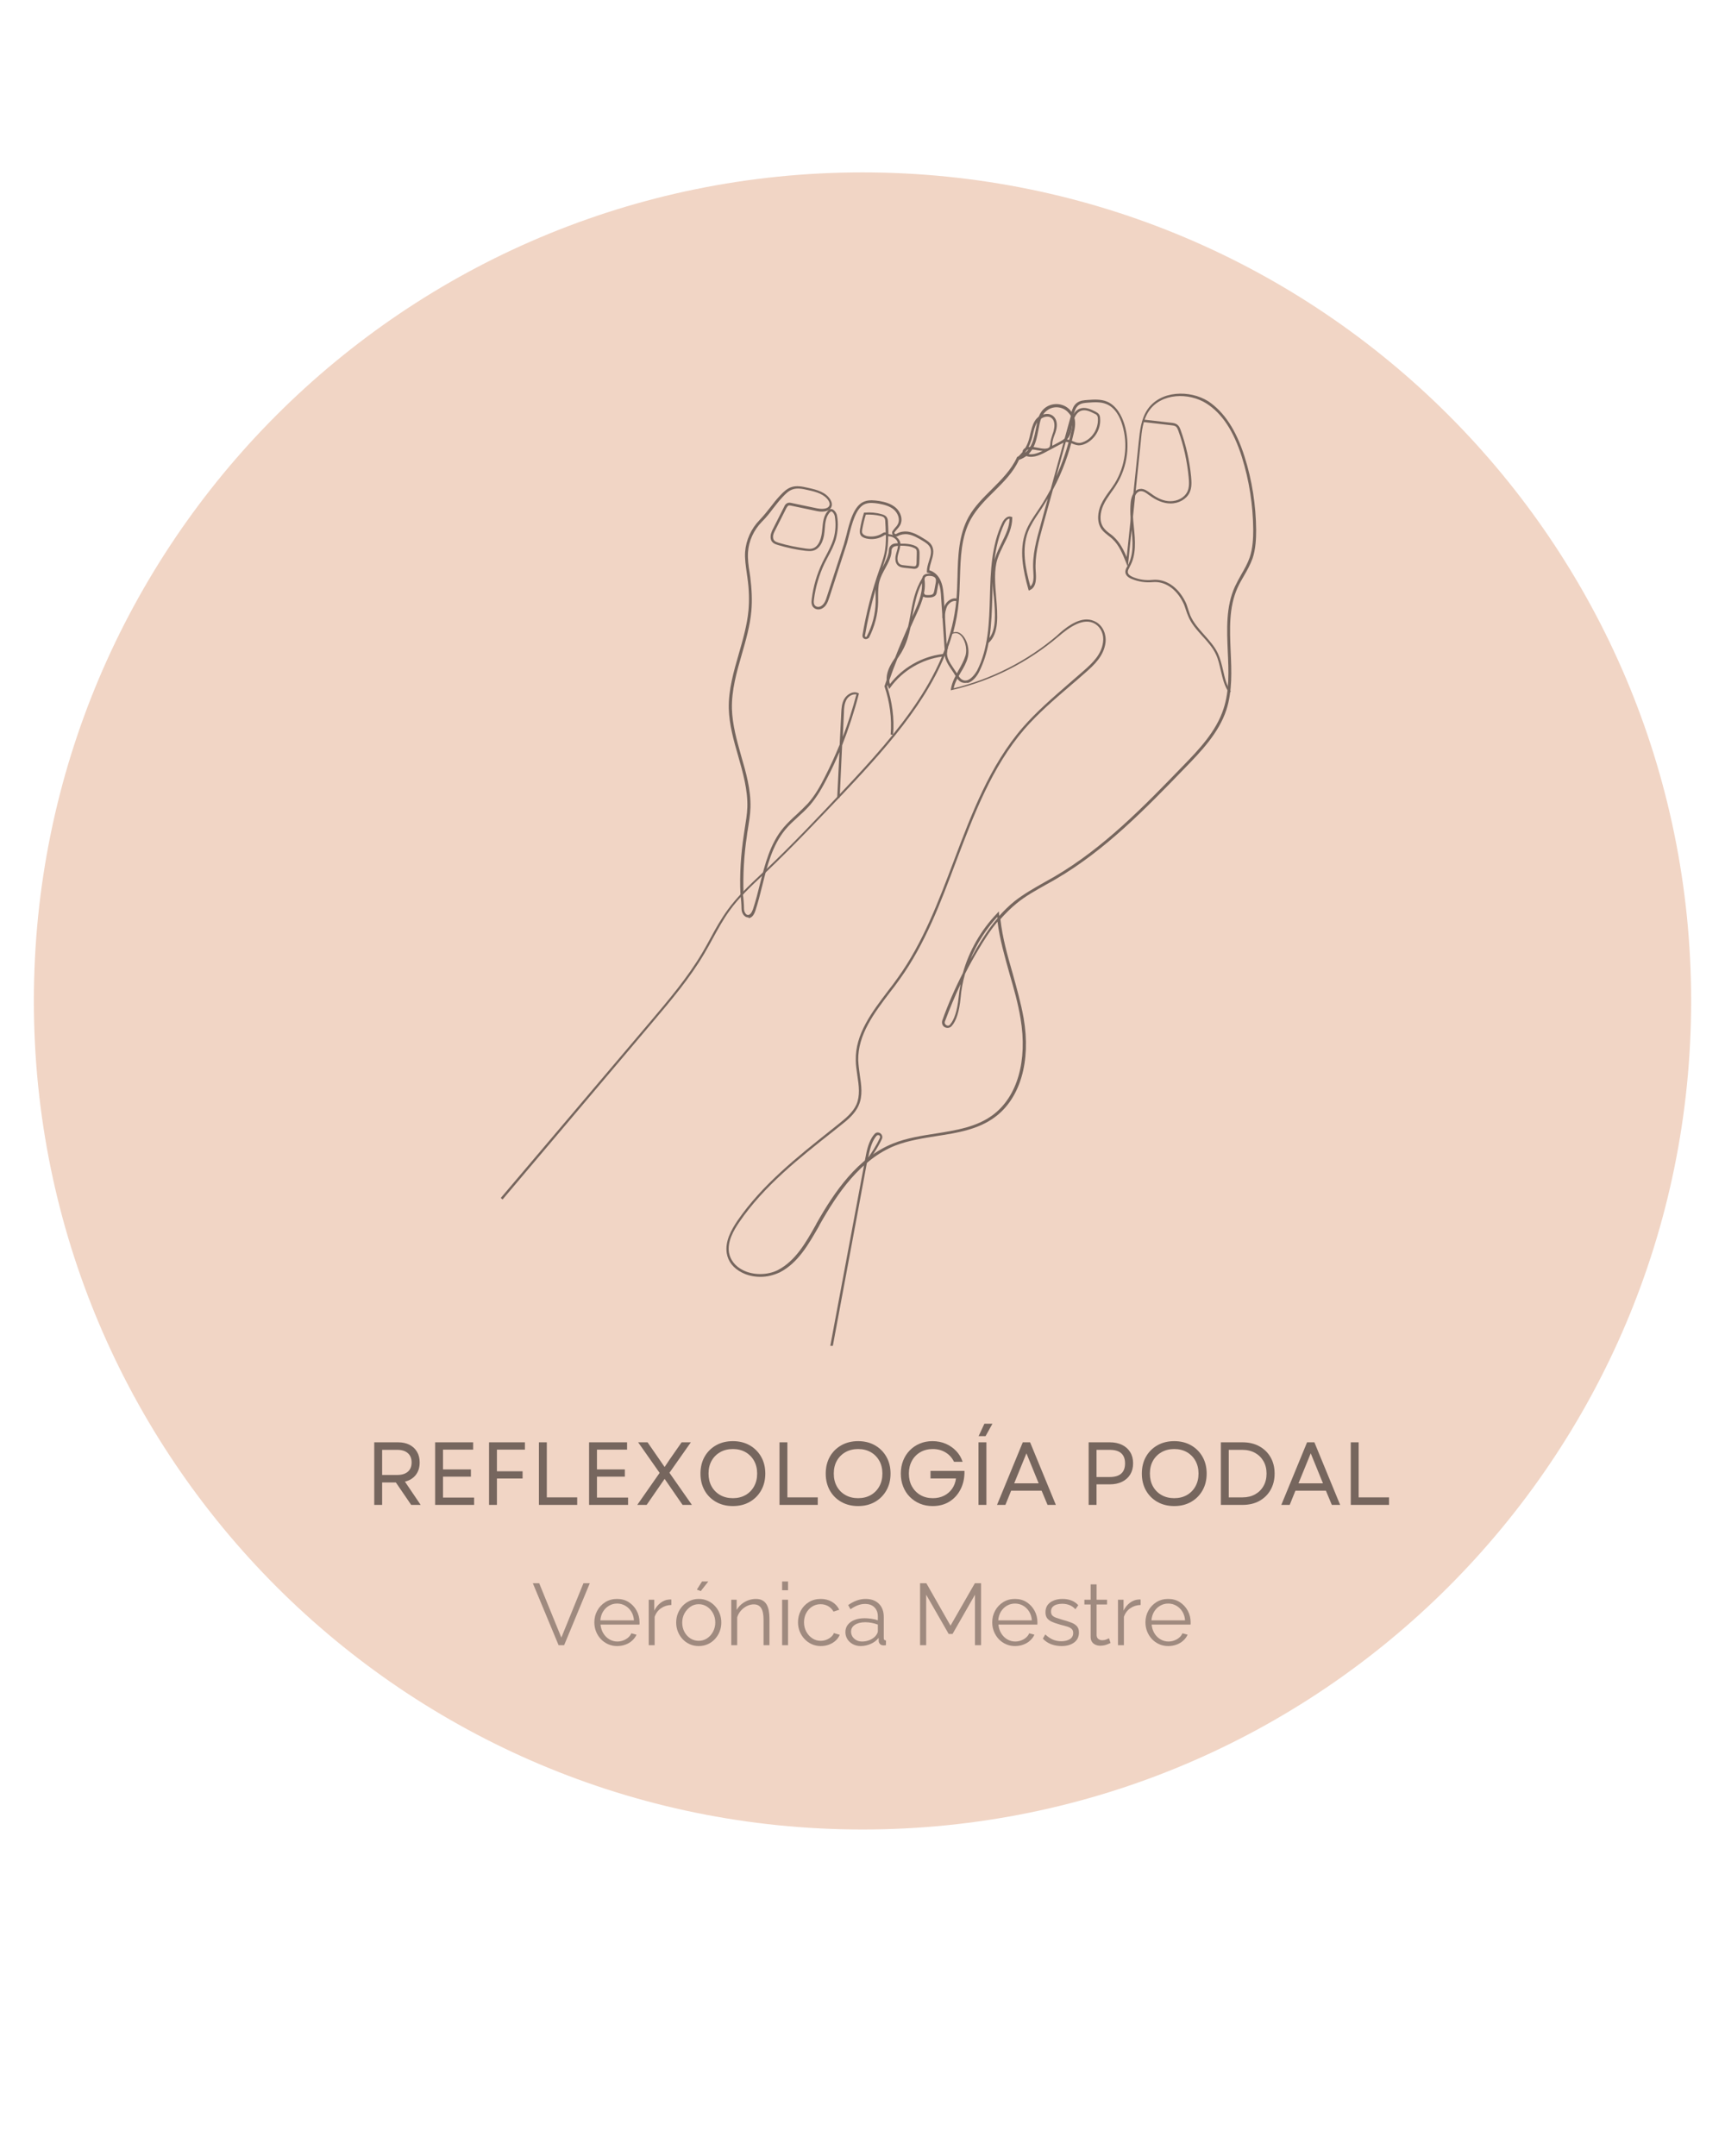 <svg xmlns="http://www.w3.org/2000/svg" xmlns:xlink="http://www.w3.org/1999/xlink" width="1080" viewBox="0 0 810 1012.5" height="1350" preserveAspectRatio="xMidYMid meet"><defs><g></g><clipPath id="e9972d19b2"><path d="M 15.898 80.961 L 794.102 80.961 L 794.102 859.164 L 15.898 859.164 Z M 15.898 80.961 " clip-rule="nonzero"></path></clipPath><clipPath id="386e809c67"><path d="M 405 80.961 C 190.105 80.961 15.898 255.168 15.898 470.062 C 15.898 684.957 190.105 859.164 405 859.164 C 619.895 859.164 794.102 684.957 794.102 470.062 C 794.102 255.168 619.895 80.961 405 80.961 Z M 405 80.961 " clip-rule="nonzero"></path></clipPath><clipPath id="22579bb98d"><path d="M 389 531 L 415 531 L 415 632.027 L 389 632.027 Z M 389 531 " clip-rule="nonzero"></path></clipPath></defs><g clip-path="url(#e9972d19b2)"><g clip-path="url(#386e809c67)"><path fill="#f1d5c5" d="M 15.898 80.961 L 794.102 80.961 L 794.102 859.164 L 15.898 859.164 Z M 15.898 80.961 " fill-opacity="1" fill-rule="nonzero"></path></g></g><path fill="#76665e" d="M 357.121 599.625 C 354.078 599.625 351.035 598.996 348.41 597.633 C 344.422 595.637 341.902 592.488 341.27 588.605 C 340.328 582.938 343.477 577.477 346.203 573.383 C 357.855 556.379 374.441 543.258 390.398 530.555 L 394.07 527.617 C 396.906 525.309 400.477 522.473 402.152 518.695 C 403.938 514.496 403.309 509.879 402.574 505.047 C 402.258 502.738 401.84 500.324 401.84 498.016 C 401.523 485.629 409.398 475.34 416.957 465.371 C 418.531 463.375 420.105 461.277 421.574 459.176 C 433.434 442.695 440.785 423.066 447.922 404.172 C 456.215 382.234 464.715 359.559 480.254 341.609 C 486.762 334.156 494.32 327.648 501.668 321.246 C 503.977 319.25 506.391 317.152 508.805 315.051 C 513.215 311.168 517.203 307.285 517.938 301.617 C 518.461 298.047 516.992 294.688 514.262 293.008 C 508.91 289.754 502.191 294.477 496.941 298.992 C 482.668 311.062 465.555 319.773 447.293 323.973 L 446.453 324.184 L 446.559 323.344 C 447.082 320.195 448.656 317.465 450.125 314.738 C 451.387 312.531 452.645 310.223 453.379 307.809 C 454.324 304.344 452.961 299.727 450.547 297.941 C 449.496 297.207 448.34 297.102 447.188 297.73 C 439.312 324.918 418.949 348.328 396.801 371.734 C 384.836 384.332 372.449 397.453 359.641 409.629 L 357.75 411.414 C 352.398 416.453 346.941 421.598 342.637 427.578 C 339.59 431.777 337.074 436.398 334.656 440.805 C 333.398 443.117 332.141 445.426 330.773 447.734 C 323.848 459.492 314.922 469.988 306.316 480.172 L 235.984 563.309 L 235.145 562.574 L 305.371 479.75 C 313.98 469.566 322.797 459.176 329.723 447.523 C 331.09 445.215 332.348 442.906 333.609 440.598 C 336.023 436.082 338.648 431.465 341.691 427.266 C 346.102 421.176 351.664 415.93 357.016 410.891 L 358.906 409.105 C 371.711 396.93 384.098 383.914 395.961 371.211 C 422.203 343.395 446.031 315.68 449.074 281.777 C 449.391 278.207 449.496 274.531 449.602 270.965 C 449.812 261.309 450.125 251.23 454.848 242.727 C 457.578 237.793 461.777 233.699 465.766 229.711 C 470.281 225.195 474.898 220.578 477.523 214.805 L 477.629 214.594 L 477.84 214.488 C 483.297 212.707 485.082 208.508 486.34 201.789 L 486.551 200.738 C 487.18 197.168 487.809 193.602 491.062 191.293 C 494.738 188.773 499.883 189.402 502.715 192.867 C 502.926 193.074 503.031 193.285 503.137 193.496 C 503.555 192.027 504.188 190.348 505.551 189.297 C 507.125 188.039 509.121 187.934 510.797 187.828 C 513.633 187.617 516.887 187.406 519.723 188.562 C 524.34 190.453 526.754 195.387 527.91 199.059 C 530.848 208.508 529.484 219.215 524.234 227.609 C 523.5 228.871 522.66 230.027 521.82 231.18 C 520.457 233.176 518.988 235.168 518.043 237.375 C 516.676 240.418 515.941 244.828 518.25 247.871 C 519.09 249.023 520.141 249.863 521.297 250.703 C 521.926 251.125 522.555 251.648 523.082 252.176 C 525.914 254.797 527.594 258.262 529.062 261.621 C 530.008 252.805 530.848 244.195 531.793 235.59 C 532.738 226.141 533.789 216.801 534.73 207.246 C 535.258 202.418 535.781 196.855 538.723 192.445 C 544.809 183.312 558.664 183 567.379 188.457 C 574.727 193.391 580.395 201.789 584.383 214.387 C 587.953 225.617 589.738 237.27 589.84 248.922 C 589.84 253.016 589.633 257.844 588.164 262.25 C 587.113 265.086 585.645 267.816 584.172 270.336 C 583.125 272.117 581.969 274.113 581.129 276.004 C 576.93 285.238 577.457 295.738 577.875 305.918 C 578.297 315.051 578.715 324.5 575.879 333.316 C 572.312 344.234 563.914 352.945 556.461 360.609 C 538.09 379.609 519.195 399.133 495.895 412.777 C 494.32 413.723 492.742 414.562 491.062 415.508 C 486.445 418.133 481.617 420.758 477.523 424.117 C 474.688 426.426 472.066 429.051 469.754 431.676 C 470.699 440.281 473.113 448.891 475.527 457.184 C 477.418 464.004 479.414 471.145 480.672 478.176 C 484.137 498.434 479.098 515.754 467.234 524.574 C 459.363 530.453 449.496 532.027 439.945 533.496 C 433.332 534.547 426.508 535.594 420.312 538.008 C 404.043 544.516 393.23 560.367 384.938 575.062 L 384.52 575.902 C 379.691 584.301 374.758 593.117 366.148 597.527 C 363.211 598.891 360.164 599.625 357.121 599.625 Z M 510.273 290.91 C 511.848 290.91 513.316 291.328 514.789 292.168 C 517.938 294.059 519.617 297.941 519.09 301.93 C 518.25 307.914 514.156 312.008 509.539 315.996 C 507.23 318.098 504.711 320.195 502.402 322.191 C 495.055 328.488 487.496 334.996 481.094 342.344 C 465.766 360.082 457.266 382.652 448.973 404.488 C 441.832 423.484 434.484 443.219 422.52 459.805 C 421.051 461.906 419.473 464.004 417.898 466 C 410.445 475.762 402.785 485.945 402.992 497.91 C 403.098 500.219 403.414 502.527 403.73 504.84 C 404.465 509.668 405.199 514.602 403.203 519.113 C 401.418 523.207 397.746 526.148 394.805 528.457 L 391.133 531.395 C 375.176 543.992 358.695 557.008 347.148 573.91 C 344.422 577.898 341.48 583.043 342.32 588.289 C 342.949 591.754 345.262 594.691 348.828 596.477 C 353.762 598.996 360.375 598.891 365.203 596.477 C 373.496 592.176 378.324 583.672 383.051 575.273 L 383.469 574.434 C 391.867 559.633 402.785 543.574 419.473 536.961 C 425.773 534.441 432.598 533.391 439.312 532.34 C 449.18 530.766 458.523 529.297 466.188 523.629 C 477.734 515.02 482.562 498.121 479.203 478.281 C 478.047 471.246 476.055 464.215 474.059 457.391 C 471.855 449.414 469.441 441.227 468.391 432.828 C 464.715 437.238 461.777 441.961 459.363 446.055 C 457.16 449.73 455.059 453.508 453.172 457.285 C 452.121 460.961 451.387 464.738 451.07 468.625 C 450.441 474.922 449.074 479.434 446.871 481.852 C 445.926 482.898 444.562 482.898 443.617 482.375 C 442.672 481.852 442.043 480.695 442.465 479.227 C 445.191 471.562 448.445 464.109 452.121 456.973 C 455.059 446.477 460.621 436.816 468.18 428.945 L 469.02 428 L 469.125 429.258 C 469.125 429.574 469.125 429.891 469.23 430.098 C 471.434 427.684 473.848 425.27 476.473 423.172 C 480.777 419.812 485.605 417.082 490.223 414.457 C 491.801 413.516 493.48 412.676 495.055 411.73 C 518.25 398.188 537.145 378.664 555.41 359.77 C 562.758 352.211 571.051 343.605 574.516 332.898 C 577.352 324.395 576.93 314.945 576.512 305.918 C 576.09 295.633 575.566 284.926 579.871 275.477 C 580.812 273.484 581.863 271.594 582.914 269.703 C 584.383 267.184 585.852 264.562 586.797 261.832 C 588.266 257.527 588.477 252.805 588.477 248.816 C 588.371 237.164 586.586 225.617 583.125 214.594 C 579.238 202.312 573.781 194.125 566.539 189.508 C 558.352 184.258 545.23 184.469 539.457 193.074 C 536.621 197.273 536.098 202.629 535.676 207.352 C 534.73 216.902 533.684 226.352 532.738 235.695 C 531.793 245.141 530.742 254.484 529.797 264.035 L 529.59 266.344 L 528.75 264.141 C 527.176 260.258 525.496 255.953 522.242 253.016 C 521.715 252.488 521.086 252.07 520.562 251.648 C 519.406 250.703 518.25 249.863 517.309 248.605 C 514.789 245.141 515.523 240.207 516.992 236.953 C 518.043 234.645 519.512 232.543 520.98 230.551 C 521.82 229.395 522.66 228.242 523.395 227.086 C 528.434 218.898 529.797 208.613 526.965 199.48 C 525.914 195.91 523.711 191.395 519.406 189.715 C 516.781 188.668 513.738 188.875 511.008 189.086 C 509.539 189.191 507.648 189.297 506.391 190.348 C 505.129 191.395 504.605 192.973 504.082 194.965 L 504.082 195.07 C 505.34 197.906 504.816 200.949 504.082 203.887 C 501.98 213.02 498.832 221.734 494.422 229.922 L 489.594 247.344 C 487.707 254.062 485.816 261.098 486.34 268.234 C 486.551 271.176 486.867 275.582 483.715 277.051 L 483.086 277.367 L 482.875 276.738 C 480.355 267.711 478.469 258.156 481.617 249.762 C 482.875 246.297 484.977 243.25 486.969 240.312 C 487.391 239.684 487.809 239.055 488.23 238.422 C 490.121 235.59 491.801 232.648 493.375 229.711 L 502.82 195.387 C 502.609 194.859 502.297 194.441 501.875 194.02 C 499.461 190.977 494.844 190.348 491.801 192.656 C 488.859 194.648 488.336 198.113 487.707 201.367 L 487.496 202.418 C 486.445 208.086 484.977 213.754 478.469 215.961 C 475.844 221.836 471.121 226.457 466.605 230.969 C 462.617 234.855 458.629 238.949 455.898 243.777 C 451.281 252.07 451.07 261.938 450.754 271.488 C 450.652 275.059 450.547 278.73 450.23 282.301 C 449.812 287.34 448.867 292.273 447.605 296.996 C 448.867 296.578 450.125 296.785 451.176 297.625 C 453.906 299.621 455.48 304.766 454.43 308.754 C 453.801 311.273 452.434 313.688 451.07 315.891 C 449.707 318.305 448.34 320.613 447.816 323.238 C 465.555 318.934 482.246 310.434 496.102 298.676 C 500.301 294.688 505.445 290.91 510.273 290.91 Z M 451.07 462.117 C 448.34 467.891 445.926 473.766 443.723 479.645 C 443.406 480.484 443.828 481.113 444.352 481.43 C 444.773 481.746 445.613 481.852 446.137 481.113 C 448.133 478.805 449.496 474.605 450.125 468.52 C 450.336 466.418 450.652 464.215 451.07 462.117 Z M 468.285 430.625 C 462.934 436.398 458.629 443.219 455.688 450.465 C 456.633 448.785 457.578 447.105 458.523 445.426 C 461.148 441.121 464.297 435.977 468.391 431.254 C 468.391 431.148 468.285 430.938 468.285 430.625 Z M 492.008 234.121 C 491.062 235.695 490.121 237.27 489.176 238.738 C 488.754 239.367 488.336 239.996 487.914 240.629 C 485.922 243.566 483.926 246.609 482.668 249.863 C 479.727 257.844 481.406 266.766 483.82 275.371 C 485.5 274.008 485.395 271.176 485.188 268.023 C 484.66 260.781 486.656 253.645 488.547 246.82 Z M 503.348 196.961 L 495.996 223.727 C 498.938 217.219 501.246 210.395 502.82 203.469 C 503.348 201.262 503.766 199.059 503.348 196.961 Z M 503.348 196.961 " fill-opacity="1" fill-rule="nonzero"></path><path fill="#76665e" d="M 453.172 320.719 C 452.539 320.719 451.91 320.613 451.281 320.301 C 450.02 319.672 449.285 318.41 448.656 317.359 C 448.133 316.418 447.5 315.578 446.977 314.738 C 444.668 311.379 442.465 308.125 444.141 303.715 L 445.191 304.133 C 443.723 308.02 445.613 310.645 447.922 314.105 C 448.445 314.945 449.074 315.785 449.707 316.73 C 450.23 317.676 450.859 318.727 451.91 319.25 C 452.645 319.672 453.379 319.672 454.219 319.461 C 456.109 318.832 457.789 316.625 458.734 315.051 C 464.191 304.449 464.508 292.062 464.82 280.098 C 465.137 268.34 465.555 256.164 470.594 245.562 C 471.434 243.777 473.113 241.992 474.898 242.727 L 475.32 242.832 L 475.32 243.25 C 475.32 247.766 473.324 251.859 471.328 255.742 C 470.281 257.949 469.125 260.152 468.391 262.461 C 466.711 267.605 467.234 274.113 467.762 280.516 C 468.496 289.23 469.125 297.523 464.191 301.93 C 463.352 306.652 461.883 311.273 459.68 315.68 C 458.629 317.676 456.844 319.984 454.535 320.719 C 454.008 320.613 453.59 320.719 453.172 320.719 Z M 466.188 273.273 C 466.082 275.477 465.977 277.785 465.977 279.992 C 465.766 286.5 465.555 293.219 464.613 299.621 C 467.867 295.316 467.34 288.074 466.711 280.41 C 466.395 278.102 466.188 275.688 466.188 273.273 Z M 474.059 243.566 C 473.008 243.566 472.066 244.93 471.645 245.875 C 469.02 251.336 467.656 257.316 466.922 263.301 C 467.027 262.777 467.133 262.355 467.34 261.832 C 468.074 259.523 469.23 257.211 470.281 255.008 C 472.168 251.23 473.953 247.66 474.059 243.566 Z M 474.059 243.566 " fill-opacity="1" fill-rule="nonzero"></path><path fill="#76665e" d="M 577.141 325.34 C 574.938 322.293 574.098 318.516 573.258 314.945 C 572.625 312.324 572.102 309.699 570.945 307.285 C 569.477 304.133 567.062 301.406 564.648 298.781 C 562.129 295.945 559.398 293.008 557.93 289.332 C 557.512 288.391 557.195 287.445 556.883 286.5 C 556.461 285.344 556.145 284.086 555.516 282.93 C 552.262 276.422 546.91 272.852 541.242 273.379 C 537.883 273.691 534.523 273.168 531.477 271.91 C 529.59 271.176 528.645 270.125 528.434 268.863 C 528.328 267.711 528.855 266.766 529.379 265.926 L 529.484 265.715 C 532.527 260.363 531.898 254.168 531.27 247.66 C 530.848 243.672 530.535 239.684 530.953 235.695 C 531.27 232.859 532.633 229.816 535.469 229.605 C 537.25 229.395 538.824 230.656 540.191 231.602 L 540.504 231.809 C 543.551 234.121 546.594 235.379 549.531 235.379 C 552.996 235.379 556.145 233.699 557.512 230.969 C 558.559 228.871 558.352 226.246 558.141 223.938 C 557.406 216.59 555.832 209.242 553.312 202.312 C 552.996 201.578 552.785 200.844 552.262 200.422 C 551.738 199.898 550.793 199.793 549.848 199.688 L 537.043 198.219 L 537.145 197.066 L 549.953 198.535 C 550.898 198.641 552.051 198.746 552.996 199.582 C 553.73 200.215 554.047 201.055 554.363 201.895 C 556.883 208.926 558.559 216.273 559.297 223.832 C 559.504 226.246 559.715 228.977 558.559 231.391 C 557.09 234.434 553.418 236.535 549.531 236.43 C 546.383 236.43 543.023 235.062 539.77 232.648 L 539.457 232.441 C 538.195 231.496 536.938 230.551 535.57 230.656 C 533.473 230.863 532.422 233.488 532.109 235.797 C 531.688 239.578 532.004 243.566 532.422 247.449 C 533.051 253.855 533.684 260.57 530.43 266.242 L 530.324 266.555 C 529.902 267.289 529.484 268.023 529.59 268.758 C 529.695 269.598 530.43 270.336 531.898 270.965 C 534.836 272.223 537.984 272.645 541.137 272.328 C 547.328 271.699 553.102 275.582 556.566 282.512 C 557.195 283.664 557.512 284.926 557.93 286.184 C 558.246 287.129 558.559 288.074 558.875 288.914 C 560.344 292.379 562.863 295.211 565.383 298.047 C 567.797 300.777 570.316 303.504 571.891 306.863 C 573.047 309.383 573.676 312.113 574.305 314.738 C 575.145 318.41 575.879 321.875 577.98 324.707 Z M 577.141 325.34 " fill-opacity="1" fill-rule="nonzero"></path><path fill="#76665e" d="M 478.258 215.855 L 477.523 215.016 C 478.469 214.176 479.309 213.23 480.148 212.285 C 480.148 212.074 480.148 211.867 480.254 211.656 C 480.461 211.129 480.883 210.711 481.406 210.395 C 482.141 209.242 482.668 207.98 483.086 206.617 C 483.402 205.672 483.613 204.621 483.82 203.68 C 484.348 201.684 484.766 199.582 485.922 197.695 C 486.969 195.91 488.965 194.648 490.961 194.441 C 492.43 194.23 493.688 194.648 494.633 195.488 C 496.207 196.855 496.629 199.375 495.895 202.102 C 495.684 202.84 495.473 203.574 495.16 204.309 C 494.633 205.672 494.215 206.934 494.109 208.297 L 494.109 208.613 C 494.109 208.82 494.109 209.137 494.109 209.348 L 497.258 207.668 C 498.203 207.141 499.254 206.617 500.094 205.777 C 501.562 204.203 501.98 201.895 502.402 199.688 L 502.609 198.746 C 503.348 195.07 504.816 192.762 507.02 191.922 C 509.539 190.977 512.059 192.133 514.367 193.285 C 514.895 193.602 515.523 193.914 515.941 194.441 C 516.469 195.07 516.57 195.91 516.57 196.539 C 516.992 201.367 514.156 206.195 509.855 208.297 C 508.594 208.926 507.441 209.137 506.391 209.137 C 505.34 209.031 504.395 208.715 503.449 208.297 C 503.137 208.191 502.715 207.98 502.402 207.875 C 501.562 207.562 500.094 207.246 499.043 208.086 C 498.621 208.297 498.203 208.508 497.781 208.715 L 491.062 212.285 C 487.914 213.965 484.137 215.539 481.094 213.754 C 480.988 213.648 480.777 213.547 480.672 213.441 C 479.938 214.281 479.203 215.121 478.258 215.855 Z M 481.406 212.496 C 481.512 212.602 481.617 212.707 481.723 212.707 C 484.031 214.07 486.867 213.02 489.594 211.762 C 488.754 211.656 488.02 211.551 487.18 211.445 C 485.711 211.129 484.242 210.922 482.773 211.129 C 482.562 211.129 482.352 211.234 482.246 211.34 C 481.934 211.656 481.723 212.074 481.406 212.496 Z M 483.926 209.871 C 485.082 209.871 486.234 210.082 487.391 210.289 C 488.441 210.5 489.387 210.711 490.434 210.711 C 490.961 210.711 492.535 210.711 492.953 209.66 C 493.059 209.348 493.059 209.031 493.164 208.613 L 493.164 208.297 C 493.27 206.828 493.793 205.355 494.215 203.992 C 494.422 203.363 494.738 202.629 494.844 201.895 C 495.055 201.055 495.684 198.008 493.898 196.434 C 492.953 195.594 491.902 195.594 491.168 195.699 C 489.594 195.91 487.914 197.066 486.969 198.43 C 485.922 200.109 485.5 202 484.977 204.098 C 484.766 205.043 484.555 206.094 484.137 207.141 C 483.82 208.086 483.402 209.137 482.98 209.977 C 483.297 209.871 483.613 209.871 483.926 209.871 Z M 501.035 206.406 C 501.668 206.512 502.297 206.617 502.715 206.828 C 503.137 206.934 503.449 207.141 503.871 207.246 C 504.711 207.562 505.551 207.98 506.496 207.98 C 507.336 208.086 508.281 207.773 509.434 207.246 C 513.316 205.355 515.836 200.844 515.523 196.539 C 515.523 196.016 515.418 195.488 515.102 195.07 C 514.789 194.648 514.367 194.441 513.844 194.23 C 511.848 193.18 509.539 192.133 507.441 192.973 C 505.656 193.707 504.395 195.699 503.66 198.953 L 503.449 199.898 C 503.137 202.207 502.609 204.621 501.035 206.406 Z M 501.035 206.406 " fill-opacity="1" fill-rule="nonzero"></path><path fill="#76665e" d="M 347.676 419.812 C 347.254 410.574 347.883 401.336 349.25 392.203 C 349.355 391.262 349.562 390.316 349.668 389.371 C 350.195 386.012 350.824 382.441 350.93 378.98 C 351.137 370.895 348.828 362.812 346.625 355.047 C 344.523 347.801 342.426 340.348 342.215 332.793 C 342.008 323.973 344.523 315.367 346.941 306.969 C 348.828 300.355 350.824 293.531 351.453 286.711 C 351.875 281.984 351.77 276.844 350.93 271.07 C 350.824 270.336 350.719 269.598 350.613 268.863 C 350.195 265.715 349.668 262.461 349.879 259.207 C 350.297 253.645 352.715 248.289 356.598 244.301 C 358.695 242.098 360.164 240.207 361.742 238.215 C 363.105 236.43 364.469 234.645 366.359 232.648 C 367.934 230.969 369.402 229.605 371.293 228.871 C 374.023 227.82 376.961 228.555 379.375 229.082 C 383.785 230.027 387.879 231.18 389.977 234.75 C 390.293 235.379 390.711 236.219 390.609 237.27 C 390.504 238.109 390.082 238.844 389.348 239.367 C 387.457 240.73 384.309 240.207 383.469 239.996 L 371.504 237.477 C 370.977 237.375 370.453 237.27 370.137 237.477 C 369.824 237.688 369.613 238.109 369.297 238.527 L 363.629 249.762 C 363.211 250.602 363 251.336 363 252.07 C 363 253.957 364.051 254.379 365.625 254.902 C 369.824 256.164 374.129 257.004 378.535 257.633 C 379.48 257.738 380.426 257.844 381.266 257.633 C 385.043 256.793 385.777 251.438 385.988 249.762 L 386.094 248.711 C 386.41 245.457 386.617 241.781 389.242 239.473 C 389.664 239.055 390.293 238.949 390.816 239.156 C 391.867 239.578 392.812 240.941 393.023 242.098 C 393.758 245.875 393.441 249.863 392.391 253.539 C 391.551 256.27 390.188 258.891 388.824 261.41 C 388.297 262.461 387.668 263.617 387.145 264.664 C 384.625 270.02 382.945 275.688 382.211 281.461 C 382 282.93 382.105 283.98 382.945 284.609 C 383.68 285.137 384.73 285.137 385.57 284.609 C 387.145 283.664 387.773 281.777 388.297 280.098 L 396.277 255.535 C 396.59 254.379 397.012 252.91 397.43 251.336 C 398.898 245.352 400.895 237.27 405.934 235.484 C 408.242 234.645 410.656 234.961 412.859 235.273 C 415.277 235.695 418.426 236.43 420.734 238.527 C 422.832 240.418 424.199 243.883 422.625 246.715 C 422.203 247.449 421.68 248.082 421.152 248.605 C 420.84 249.023 420.418 249.445 420.105 249.863 C 419.789 250.285 420 250.496 420.105 250.602 C 420.312 250.809 420.629 250.914 420.945 250.703 C 422.414 249.762 424.406 249.445 426.297 249.656 C 429.133 250.074 431.547 251.543 433.75 252.91 C 435.113 253.75 436.793 254.695 437.633 256.371 C 438.789 258.684 438.055 261.203 437.32 263.617 C 436.898 264.98 436.48 266.449 436.375 267.816 C 438.684 268.445 440.785 270.336 441.832 273.062 C 442.883 275.582 442.988 278.418 443.199 280.832 L 444.668 305.711 C 444.773 307.074 443.828 308.23 442.465 308.332 C 432.91 309.594 423.777 314.945 418.109 322.82 L 417.586 323.555 L 417.164 322.715 C 416.957 322.398 416.852 321.98 416.746 321.664 C 416.641 321.875 416.641 322.086 416.535 322.293 C 418.949 329.539 420 337.41 419.371 345.074 L 418.215 344.969 C 418.844 337.41 417.797 329.641 415.379 322.504 L 415.277 322.293 L 415.379 322.086 C 415.695 321.141 416.012 320.301 416.324 319.355 C 416.219 316.836 417.059 314.527 417.797 313.059 C 418.531 311.586 419.371 310.223 420.312 308.859 C 422.203 303.926 424.305 299.098 426.402 294.266 C 426.824 292.484 427.137 290.805 427.453 289.02 C 428.5 283.035 429.656 276.844 433.016 271.594 L 433.855 270.336 L 434.066 271.805 C 435.113 278.207 432.281 284.297 429.551 290.172 L 429.445 290.383 C 428.816 291.75 428.188 293.219 427.559 294.582 C 426.719 298.359 425.668 302.141 423.777 305.5 C 423.148 306.758 422.309 307.914 421.574 309.066 C 421.469 309.172 421.469 309.277 421.363 309.383 C 420 312.742 418.738 316.102 417.586 319.461 C 417.586 320.09 417.691 320.719 417.898 321.246 C 423.777 313.582 432.91 308.332 442.465 307.18 C 443.199 307.074 443.723 306.445 443.617 305.711 L 441.938 280.938 C 441.832 278.418 441.625 275.898 440.68 273.59 C 439.84 271.699 438.16 269.391 435.641 268.969 L 435.219 268.863 L 435.219 268.34 C 435.219 266.66 435.746 264.98 436.27 263.301 C 437.004 260.992 437.633 258.891 436.691 257.004 C 435.953 255.637 434.484 254.695 433.227 253.957 C 431.125 252.699 428.711 251.23 426.191 250.914 C 424.617 250.703 422.832 251.02 421.574 251.754 C 420.84 252.176 419.895 252.07 419.371 251.438 C 418.844 250.809 418.738 249.969 419.16 249.34 L 419.266 249.234 C 419.578 248.711 420 248.289 420.312 247.871 C 420.84 247.344 421.258 246.82 421.574 246.191 C 422.832 243.883 421.574 241.047 419.895 239.473 C 417.793 237.582 414.961 236.953 412.652 236.535 C 410.656 236.219 408.348 235.902 406.352 236.637 C 401.945 238.215 400.055 245.98 398.586 251.648 C 398.164 253.223 397.852 254.797 397.43 255.953 L 389.453 280.516 C 388.824 282.301 388.191 284.504 386.199 285.66 C 384.938 286.395 383.363 286.395 382.316 285.555 C 380.742 284.398 381.055 282.406 381.16 281.355 C 381.895 275.371 383.574 269.598 386.199 264.141 C 386.723 262.984 387.352 261.938 387.879 260.887 C 389.137 258.473 390.504 255.848 391.344 253.223 C 392.391 249.762 392.602 245.98 391.973 242.309 C 391.762 241.469 391.133 240.418 390.504 240.207 C 390.293 240.102 390.188 240.207 389.977 240.312 C 387.773 242.309 387.457 245.562 387.25 248.711 L 387.145 249.762 C 386.723 254.695 384.625 258.051 381.477 258.684 C 380.426 258.891 379.375 258.789 378.324 258.684 C 373.918 258.156 369.508 257.211 365.309 255.953 C 363.945 255.535 361.742 254.902 361.844 251.965 C 361.844 251.02 362.16 250.18 362.582 249.129 L 368.25 237.898 C 368.457 237.375 368.879 236.637 369.613 236.324 C 370.348 235.902 371.188 236.113 371.711 236.219 L 383.68 238.738 C 385.254 239.055 387.457 239.156 388.719 238.316 C 389.137 238.004 389.453 237.582 389.559 237.059 C 389.664 236.535 389.453 235.902 389.137 235.273 C 387.25 232.125 383.363 230.969 379.27 230.129 C 377.066 229.605 374.23 228.977 371.922 229.922 C 370.242 230.551 368.879 231.914 367.41 233.488 C 365.52 235.484 364.262 237.27 362.895 238.949 C 361.426 240.941 359.852 242.938 357.648 245.141 C 353.973 248.922 351.559 254.062 351.242 259.312 C 351.035 262.461 351.453 265.715 351.977 268.758 C 352.082 269.496 352.188 270.23 352.293 270.965 C 353.027 276.844 353.238 281.984 352.816 286.918 C 352.188 293.953 350.195 300.777 348.305 307.391 C 345.891 315.68 343.477 324.184 343.688 332.898 C 343.895 340.348 345.996 347.699 347.988 354.836 C 350.297 362.707 352.609 370.895 352.398 379.188 C 352.293 382.758 351.664 386.328 351.137 389.688 C 350.93 390.629 350.824 391.574 350.719 392.52 C 349.355 401.547 348.828 410.785 349.145 419.918 Z M 432.91 273.797 C 430.391 278.523 429.445 283.98 428.398 289.332 C 428.398 289.438 428.293 289.648 428.293 289.754 C 430.707 284.504 433.227 279.258 432.91 273.797 Z M 432.91 273.797 " fill-opacity="1" fill-rule="nonzero"></path><path fill="#76665e" d="M 406.562 300.145 C 406.352 300.145 406.25 300.145 406.039 300.039 C 405.305 299.832 404.883 299.098 404.988 298.258 C 406.773 287.652 409.504 277.156 413.07 267.078 L 413.387 266.242 C 414.016 264.352 414.75 262.355 415.172 260.469 C 415.906 257.422 416.012 254.379 416.012 251.336 C 415.59 251.125 415.59 251.125 415.172 251.438 C 412.758 253.016 409.711 253.539 406.879 252.91 C 405.41 252.594 404.465 251.965 404.043 251.125 C 403.625 250.285 403.73 249.34 403.832 248.5 C 404.254 245.98 404.883 243.461 405.617 241.047 L 405.723 240.73 L 406.145 240.73 C 408.766 240.523 411.391 240.73 413.91 241.469 C 414.75 241.676 415.695 241.992 416.324 242.832 C 416.852 243.566 416.957 244.512 416.957 245.246 C 417.059 247.137 417.164 248.922 417.164 250.809 C 417.27 250.809 417.48 250.914 417.691 250.914 C 418.949 251.02 420.105 251.543 421.051 252.277 C 422.203 253.223 422.727 254.273 422.832 255.324 C 425.879 255.219 428.188 255.637 429.762 256.371 C 430.285 256.582 430.918 257.004 431.336 257.738 C 431.758 258.473 431.758 259.207 431.758 259.836 C 431.758 261.305 431.758 262.777 431.652 264.246 C 431.652 264.875 431.547 266.344 430.496 266.871 C 429.867 267.184 429.238 267.184 428.711 267.078 L 424.723 266.66 C 423.883 266.555 422.938 266.449 422.098 265.926 C 419.684 264.352 420.523 260.887 420.84 259.836 C 420.945 259.629 420.945 259.312 421.051 259.102 C 421.363 258.156 421.574 257.211 421.68 256.371 C 421.363 256.371 420.945 256.371 420.629 256.477 C 419.578 256.582 418.633 257.422 418.633 258.578 C 418.633 261.516 417.059 264.352 415.59 267.078 C 414.539 268.969 413.492 270.965 412.965 272.957 C 412.336 275.27 412.336 277.785 412.336 280.203 C 412.336 281.043 412.336 281.984 412.336 282.824 C 412.23 288.598 410.656 294.371 408.031 299.516 C 407.613 299.832 407.086 300.145 406.562 300.145 Z M 411.184 276.738 C 409.082 283.875 407.402 291.223 406.145 298.57 C 406.039 298.887 406.352 298.992 406.457 299.098 C 406.562 299.098 406.879 299.199 406.984 298.887 C 409.605 293.848 411.078 288.285 411.184 282.719 C 411.184 281.883 411.184 280.938 411.184 280.098 C 411.078 278.941 411.078 277.785 411.184 276.738 Z M 417.059 251.754 C 417.059 254.797 416.852 257.738 416.117 260.781 C 415.695 262.777 414.961 264.664 414.332 266.555 C 414.332 266.449 414.438 266.449 414.438 266.344 C 415.906 263.617 417.27 260.992 417.375 258.367 C 417.375 256.688 418.738 255.324 420.418 255.219 C 420.84 255.219 421.152 255.113 421.574 255.113 C 421.469 254.273 421.051 253.539 420.211 252.91 C 419.473 252.277 418.531 251.965 417.48 251.859 C 417.375 251.859 417.164 251.859 417.059 251.754 Z M 422.727 256.27 C 422.625 257.316 422.309 258.367 421.992 259.418 C 421.891 259.629 421.891 259.941 421.785 260.152 C 421.258 261.938 421.152 264.035 422.625 264.98 C 423.254 265.402 423.988 265.402 424.723 265.504 L 428.711 265.926 C 429.133 265.926 429.551 266.031 429.867 265.82 C 430.285 265.609 430.391 264.77 430.391 264.141 C 430.391 262.672 430.496 261.203 430.496 259.73 C 430.496 259.102 430.496 258.578 430.285 258.156 C 430.078 257.844 429.762 257.527 429.133 257.316 C 427.766 256.582 425.562 256.27 422.727 256.27 Z M 406.562 241.676 C 405.828 243.988 405.305 246.297 404.883 248.605 C 404.777 249.34 404.672 249.969 404.988 250.496 C 405.305 251.02 405.934 251.438 406.984 251.754 C 409.504 252.277 412.23 251.859 414.438 250.391 C 415.066 249.969 415.484 249.969 415.906 250.074 C 415.906 248.395 415.801 246.715 415.695 245.035 C 415.695 244.301 415.59 243.672 415.277 243.25 C 414.961 242.727 414.227 242.516 413.492 242.309 C 411.285 241.781 408.871 241.57 406.562 241.676 Z M 406.562 241.676 " fill-opacity="1" fill-rule="nonzero"></path><path fill="#76665e" d="M 435.746 280.621 C 435.746 280.621 435.641 280.621 435.641 280.621 C 435.113 280.621 434.379 280.621 433.75 280.305 C 433.016 279.887 432.598 278.941 433.016 278.207 L 434.066 278.73 C 433.961 278.836 434.172 279.152 434.379 279.258 C 434.695 279.465 435.219 279.465 435.641 279.465 C 436.586 279.465 437.633 279.465 438.16 278.836 C 438.473 278.523 438.578 277.891 438.684 277.473 L 439.312 274.113 C 439.523 273.062 439.629 272.117 439.207 271.488 C 438.789 270.859 437.844 270.438 436.375 270.438 C 435.324 270.438 434.59 270.648 434.379 271.176 C 434.273 271.383 434.172 271.594 434.172 271.805 C 434.066 272.328 433.855 272.852 433.332 273.273 L 432.699 272.328 C 432.91 272.223 432.91 272.012 433.016 271.594 C 433.121 271.277 433.227 270.965 433.332 270.648 C 434.066 269.391 435.746 269.391 436.375 269.391 C 438.266 269.391 439.523 269.914 440.258 270.965 C 440.887 272.012 440.785 273.273 440.574 274.43 L 439.945 277.785 C 439.84 278.418 439.734 279.152 439.207 279.676 C 438.16 280.621 436.691 280.621 435.746 280.621 Z M 435.746 280.621 " fill-opacity="1" fill-rule="nonzero"></path><g clip-path="url(#22579bb98d)"><path fill="#76665e" d="M 391.027 632.273 L 389.871 632.062 L 405.934 546.094 C 405.828 545.883 405.934 545.566 406.039 545.355 L 406.562 542.734 C 407.402 538.008 408.766 534.648 410.656 532.551 C 411.391 531.711 412.441 531.605 413.387 532.234 C 414.227 532.867 414.539 533.914 414.121 534.859 C 412.336 538.742 408.664 544.414 407.086 545.988 Z M 412.23 533.074 C 412.02 533.074 411.812 533.18 411.602 533.391 C 409.922 535.281 408.664 538.43 407.824 542.941 L 407.719 543.574 C 409.188 541.473 411.496 538.008 413.176 534.336 C 413.387 533.809 413.176 533.391 412.859 533.18 C 412.652 533.074 412.441 533.074 412.23 533.074 Z M 412.23 533.074 " fill-opacity="1" fill-rule="nonzero"></path></g><path fill="#76665e" d="M 443.617 290.277 L 442.465 290.277 C 442.465 287.863 442.988 285.555 443.828 283.98 C 445.086 281.777 447.711 280.203 450.23 281.461 L 449.707 282.512 C 447.816 281.566 445.82 282.93 444.773 284.609 C 444.141 285.977 443.617 288.074 443.617 290.277 Z M 443.617 290.277 " fill-opacity="1" fill-rule="nonzero"></path><path fill="#76665e" d="M 351.348 430.836 C 350.719 430.836 350.09 430.625 349.562 430.098 C 348.723 429.363 348.199 428.105 348.199 426.844 C 348.199 425.27 347.988 421.387 347.57 419.918 L 348.723 419.602 C 349.145 421.281 349.355 425.27 349.355 426.844 C 349.355 427.789 349.773 428.734 350.297 429.258 C 350.613 429.574 350.93 429.68 351.348 429.68 C 352.188 429.574 352.922 428.734 353.555 427.055 C 354.812 423.277 355.863 419.184 356.809 415.297 C 359.223 405.852 361.637 396.09 367.934 388.637 C 369.824 386.43 371.922 384.438 374.023 382.547 C 375.805 380.867 377.695 379.082 379.375 377.301 C 382.734 373.52 385.254 369.008 387.352 364.809 C 389.871 359.875 392.184 354.836 394.281 349.691 L 395.016 334.996 C 395.121 332.793 395.227 330.273 396.484 328.172 C 397.746 326.074 400.477 324.395 402.891 325.445 L 403.309 325.652 L 403.203 326.18 C 401.105 334.262 398.48 342.238 395.438 350.008 L 394.281 374.676 L 393.125 374.57 L 394.176 353.156 C 392.391 357.355 390.504 361.449 388.402 365.438 C 386.199 369.742 383.68 374.254 380.215 378.242 C 378.535 380.133 376.645 381.918 374.758 383.598 C 372.762 385.488 370.559 387.375 368.773 389.582 C 362.684 396.93 360.27 406.48 357.961 415.824 C 357.016 419.707 355.969 423.801 354.707 427.684 C 353.973 429.891 352.922 431.043 351.559 431.148 C 351.453 430.836 351.453 430.836 351.348 430.836 Z M 401.418 326.074 C 399.844 326.074 398.27 327.227 397.535 328.488 C 396.484 330.379 396.277 332.688 396.277 334.785 L 395.75 346.02 C 398.27 339.508 400.371 332.793 402.152 326.074 C 401.84 326.074 401.629 326.074 401.418 326.074 Z M 401.418 326.074 " fill-opacity="1" fill-rule="nonzero"></path><g fill="#76665e" fill-opacity="1"><g transform="translate(171.452, 706.73)"><g><path d="M 4.281 0 L 4.281 -29.391 L 15.5 -29.391 C 17.539 -29.391 19.316 -29.004 20.828 -28.234 C 22.336 -27.461 23.508 -26.375 24.344 -24.969 C 25.188 -23.57 25.609 -21.895 25.609 -19.938 C 25.609 -17.562 24.992 -15.598 23.766 -14.047 C 22.535 -12.492 20.844 -11.453 18.688 -10.922 L 26.078 0 L 21.625 0 L 14.438 -10.531 L 7.984 -10.531 L 7.984 0 Z M 7.984 -14.062 L 15.078 -14.062 C 17.234 -14.062 18.895 -14.57 20.062 -15.594 C 21.238 -16.613 21.828 -18.062 21.828 -19.938 C 21.828 -21.812 21.238 -23.266 20.062 -24.297 C 18.895 -25.336 17.234 -25.859 15.078 -25.859 L 7.984 -25.859 Z M 7.984 -14.062 "></path></g></g><g transform="translate(200.04, 706.73)"><g><path d="M 4.281 0 L 4.281 -29.391 L 22.125 -29.391 L 22.125 -25.953 L 7.984 -25.953 L 7.984 -16.672 L 21.078 -16.672 L 21.078 -13.266 L 7.984 -13.266 L 7.984 -3.438 L 22.594 -3.438 L 22.594 0 Z M 4.281 0 "></path></g></g></g><g fill="#76665e" fill-opacity="1"><g transform="translate(225.354, 706.73)"><g><path d="M 4.281 0 L 4.281 -29.391 L 21.125 -29.391 L 21.125 -25.953 L 7.984 -25.953 L 7.984 -15.781 L 20.031 -15.781 L 20.031 -12.391 L 7.984 -12.391 L 7.984 0 Z M 4.281 0 "></path></g></g><g transform="translate(248.778, 706.73)"><g><path d="M 4.281 0 L 4.281 -29.391 L 7.984 -29.391 L 7.984 -3.531 L 22.25 -3.531 L 22.25 0 Z M 4.281 0 "></path></g></g><g transform="translate(272.329, 706.73)"><g><path d="M 4.281 0 L 4.281 -29.391 L 22.125 -29.391 L 22.125 -25.953 L 7.984 -25.953 L 7.984 -16.672 L 21.078 -16.672 L 21.078 -13.266 L 7.984 -13.266 L 7.984 -3.438 L 22.594 -3.438 L 22.594 0 Z M 4.281 0 "></path></g></g></g><g fill="#76665e" fill-opacity="1"><g transform="translate(297.642, 706.73)"><g><path d="M 1.594 0 L 12.094 -15.031 L 2.016 -29.391 L 6.422 -29.391 L 14.438 -17.797 L 16.922 -21.5 L 22.422 -29.391 L 26.75 -29.391 L 16.703 -15.078 L 27.25 0 L 22.875 0 L 16.875 -8.688 L 14.438 -12.219 L 6 0 Z M 1.594 0 "></path></g></g><g transform="translate(326.482, 706.73)"><g><path d="M 17.641 0.547 C 14.672 0.547 12.035 -0.102 9.734 -1.406 C 7.441 -2.707 5.648 -4.504 4.359 -6.797 C 3.078 -9.098 2.438 -11.727 2.438 -14.688 C 2.438 -17.688 3.078 -20.328 4.359 -22.609 C 5.648 -24.891 7.441 -26.68 9.734 -27.984 C 12.035 -29.285 14.672 -29.938 17.641 -29.938 C 20.629 -29.938 23.266 -29.285 25.547 -27.984 C 27.828 -26.68 29.617 -24.891 30.922 -22.609 C 32.223 -20.328 32.875 -17.688 32.875 -14.688 C 32.875 -11.727 32.223 -9.098 30.922 -6.797 C 29.617 -4.504 27.828 -2.707 25.547 -1.406 C 23.266 -0.102 20.629 0.547 17.641 0.547 Z M 6.219 -14.688 C 6.219 -12.426 6.695 -10.426 7.656 -8.688 C 8.625 -6.957 9.969 -5.602 11.688 -4.625 C 13.414 -3.645 15.398 -3.156 17.641 -3.156 C 19.898 -3.156 21.883 -3.645 23.594 -4.625 C 25.301 -5.602 26.633 -6.957 27.594 -8.688 C 28.562 -10.426 29.047 -12.426 29.047 -14.688 C 29.047 -16.988 28.562 -19 27.594 -20.719 C 26.633 -22.438 25.301 -23.785 23.594 -24.766 C 21.883 -25.742 19.898 -26.234 17.641 -26.234 C 15.398 -26.234 13.414 -25.742 11.688 -24.766 C 9.969 -23.785 8.625 -22.438 7.656 -20.719 C 6.695 -19 6.219 -16.988 6.219 -14.688 Z M 6.219 -14.688 "></path></g></g></g><g fill="#76665e" fill-opacity="1"><g transform="translate(361.744, 706.73)"><g><path d="M 4.281 0 L 4.281 -29.391 L 7.984 -29.391 L 7.984 -3.531 L 22.25 -3.531 L 22.25 0 Z M 4.281 0 "></path></g></g><g transform="translate(385.295, 706.73)"><g><path d="M 17.641 0.547 C 14.672 0.547 12.035 -0.102 9.734 -1.406 C 7.441 -2.707 5.648 -4.504 4.359 -6.797 C 3.078 -9.098 2.438 -11.727 2.438 -14.688 C 2.438 -17.688 3.078 -20.328 4.359 -22.609 C 5.648 -24.891 7.441 -26.68 9.734 -27.984 C 12.035 -29.285 14.672 -29.938 17.641 -29.938 C 20.629 -29.938 23.266 -29.285 25.547 -27.984 C 27.828 -26.68 29.617 -24.891 30.922 -22.609 C 32.223 -20.328 32.875 -17.688 32.875 -14.688 C 32.875 -11.727 32.223 -9.098 30.922 -6.797 C 29.617 -4.504 27.828 -2.707 25.547 -1.406 C 23.266 -0.102 20.629 0.547 17.641 0.547 Z M 6.219 -14.688 C 6.219 -12.426 6.695 -10.426 7.656 -8.688 C 8.625 -6.957 9.969 -5.602 11.688 -4.625 C 13.414 -3.645 15.398 -3.156 17.641 -3.156 C 19.898 -3.156 21.883 -3.645 23.594 -4.625 C 25.301 -5.602 26.633 -6.957 27.594 -8.688 C 28.562 -10.426 29.047 -12.426 29.047 -14.688 C 29.047 -16.988 28.562 -19 27.594 -20.719 C 26.633 -22.438 25.301 -23.785 23.594 -24.766 C 21.883 -25.742 19.898 -26.234 17.641 -26.234 C 15.398 -26.234 13.414 -25.742 11.688 -24.766 C 9.969 -23.785 8.625 -22.438 7.656 -20.719 C 6.695 -19 6.219 -16.988 6.219 -14.688 Z M 6.219 -14.688 "></path></g></g></g><g fill="#76665e" fill-opacity="1"><g transform="translate(420.557, 706.73)"><g><path d="M 17.375 0.547 C 15.227 0.547 13.242 0.172 11.422 -0.578 C 9.598 -1.336 8.016 -2.395 6.672 -3.75 C 5.328 -5.113 4.285 -6.723 3.547 -8.578 C 2.805 -10.441 2.438 -12.477 2.438 -14.688 C 2.438 -16.906 2.801 -18.938 3.531 -20.781 C 4.258 -22.625 5.297 -24.234 6.641 -25.609 C 7.984 -26.984 9.555 -28.047 11.359 -28.797 C 13.16 -29.555 15.141 -29.938 17.297 -29.938 C 19.535 -29.938 21.602 -29.531 23.5 -28.719 C 25.406 -27.906 27.051 -26.77 28.438 -25.312 C 29.82 -23.863 30.828 -22.172 31.453 -20.234 L 27.422 -20.234 C 26.492 -22.141 25.16 -23.613 23.422 -24.656 C 21.691 -25.707 19.691 -26.234 17.422 -26.234 C 15.242 -26.234 13.305 -25.742 11.609 -24.766 C 9.91 -23.785 8.586 -22.426 7.641 -20.688 C 6.691 -18.957 6.219 -16.957 6.219 -14.688 C 6.219 -12.426 6.695 -10.426 7.656 -8.688 C 8.625 -6.957 9.953 -5.602 11.641 -4.625 C 13.336 -3.645 15.281 -3.156 17.469 -3.156 C 19.457 -3.156 21.219 -3.547 22.75 -4.328 C 24.289 -5.109 25.547 -6.191 26.516 -7.578 C 27.484 -8.961 28.094 -10.578 28.344 -12.422 L 16.375 -12.422 L 16.375 -15.953 L 32.328 -15.953 C 32.379 -12.734 31.781 -9.883 30.531 -7.406 C 29.289 -4.926 27.547 -2.977 25.297 -1.562 C 23.047 -0.156 20.406 0.547 17.375 0.547 Z M 17.375 0.547 "></path></g></g></g><g fill="#76665e" fill-opacity="1"><g transform="translate(455.19, 706.73)"><g><path d="M 4.281 0 L 4.281 -29.391 L 7.984 -29.391 L 7.984 0 Z M 4.328 -32.281 L 7.047 -38.125 L 10.828 -38.125 L 7.594 -32.281 Z M 4.328 -32.281 "></path></g></g></g><g fill="#76665e" fill-opacity="1"><g transform="translate(467.448, 706.73)"><g><path d="M 0.719 0 L 12.812 -29.391 L 16.25 -29.391 L 28.344 0 L 24.438 0 L 21.656 -6.672 L 7.344 -6.672 L 4.656 0 Z M 8.781 -10.125 L 20.281 -10.125 L 14.531 -24.219 Z M 8.781 -10.125 "></path></g></g></g><g fill="#76665e" fill-opacity="1"><g transform="translate(496.498, 706.73)"><g></g></g><g transform="translate(506.909, 706.73)"><g><path d="M 4.281 0 L 4.281 -29.391 L 14.234 -29.391 C 16.441 -29.391 18.363 -28.984 20 -28.172 C 21.645 -27.359 22.914 -26.219 23.812 -24.75 C 24.707 -23.281 25.156 -21.535 25.156 -19.516 C 25.156 -17.504 24.707 -15.766 23.812 -14.297 C 22.914 -12.828 21.645 -11.688 20 -10.875 C 18.363 -10.062 16.441 -9.656 14.234 -9.656 L 7.984 -9.656 L 7.984 0 Z M 7.984 -13.094 L 14.156 -13.094 C 18.969 -13.094 21.375 -15.223 21.375 -19.484 C 21.375 -23.734 18.969 -25.859 14.156 -25.859 L 7.984 -25.859 Z M 7.984 -13.094 "></path></g></g></g><g fill="#76665e" fill-opacity="1"><g transform="translate(533.733, 706.73)"><g><path d="M 17.641 0.547 C 14.672 0.547 12.035 -0.102 9.734 -1.406 C 7.441 -2.707 5.648 -4.504 4.359 -6.797 C 3.078 -9.098 2.438 -11.727 2.438 -14.688 C 2.438 -17.688 3.078 -20.328 4.359 -22.609 C 5.648 -24.891 7.441 -26.68 9.734 -27.984 C 12.035 -29.285 14.672 -29.938 17.641 -29.938 C 20.629 -29.938 23.266 -29.285 25.547 -27.984 C 27.828 -26.68 29.617 -24.891 30.922 -22.609 C 32.223 -20.328 32.875 -17.688 32.875 -14.688 C 32.875 -11.727 32.223 -9.098 30.922 -6.797 C 29.617 -4.504 27.828 -2.707 25.547 -1.406 C 23.266 -0.102 20.629 0.547 17.641 0.547 Z M 6.219 -14.688 C 6.219 -12.426 6.695 -10.426 7.656 -8.688 C 8.625 -6.957 9.969 -5.602 11.688 -4.625 C 13.414 -3.645 15.398 -3.156 17.641 -3.156 C 19.898 -3.156 21.883 -3.645 23.594 -4.625 C 25.301 -5.602 26.633 -6.957 27.594 -8.688 C 28.562 -10.426 29.047 -12.426 29.047 -14.688 C 29.047 -16.988 28.562 -19 27.594 -20.719 C 26.633 -22.438 25.301 -23.785 23.594 -24.766 C 21.883 -25.742 19.898 -26.234 17.641 -26.234 C 15.398 -26.234 13.414 -25.742 11.688 -24.766 C 9.969 -23.785 8.625 -22.438 7.656 -20.719 C 6.695 -19 6.219 -16.988 6.219 -14.688 Z M 6.219 -14.688 "></path></g></g></g><g fill="#76665e" fill-opacity="1"><g transform="translate(568.996, 706.73)"><g><path d="M 4.281 0 L 4.281 -29.391 L 14.438 -29.391 C 17.469 -29.391 20.109 -28.766 22.359 -27.516 C 24.609 -26.273 26.363 -24.555 27.625 -22.359 C 28.883 -20.16 29.516 -17.602 29.516 -14.688 C 29.516 -11.812 28.883 -9.266 27.625 -7.047 C 26.363 -4.836 24.609 -3.109 22.359 -1.859 C 20.109 -0.617 17.469 0 14.438 0 Z M 7.984 -3.531 L 14.438 -3.531 C 16.676 -3.531 18.641 -4 20.328 -4.938 C 22.023 -5.875 23.348 -7.18 24.297 -8.859 C 25.254 -10.535 25.734 -12.477 25.734 -14.688 C 25.734 -16.926 25.25 -18.879 24.281 -20.547 C 23.32 -22.211 21.988 -23.516 20.281 -24.453 C 18.57 -25.391 16.57 -25.859 14.281 -25.859 L 7.984 -25.859 Z M 7.984 -3.531 "></path></g></g></g><g fill="#76665e" fill-opacity="1"><g transform="translate(600.942, 706.73)"><g><path d="M 0.719 0 L 12.812 -29.391 L 16.25 -29.391 L 28.344 0 L 24.438 0 L 21.656 -6.672 L 7.344 -6.672 L 4.656 0 Z M 8.781 -10.125 L 20.281 -10.125 L 14.531 -24.219 Z M 8.781 -10.125 "></path></g></g></g><g fill="#76665e" fill-opacity="1"><g transform="translate(629.992, 706.73)"><g><path d="M 4.281 0 L 4.281 -29.391 L 7.984 -29.391 L 7.984 -3.531 L 22.25 -3.531 L 22.25 0 Z M 4.281 0 "></path></g></g></g><g fill="#9f8a7f" fill-opacity="1"><g transform="translate(249.668, 772.61)"><g><path d="M 3.516 -29.094 L 13.922 -3.562 L 24.297 -29.094 L 27.281 -29.094 L 15.234 0 L 12.625 0 L 0.531 -29.094 Z M 3.516 -29.094 "></path></g></g></g><g fill="#9f8a7f" fill-opacity="1"><g transform="translate(277.488, 772.61)"><g><path d="M 12.297 0.406 C 10.766 0.406 9.344 0.113 8.031 -0.469 C 6.719 -1.062 5.582 -1.867 4.625 -2.891 C 3.676 -3.91 2.93 -5.086 2.391 -6.422 C 1.859 -7.766 1.594 -9.203 1.594 -10.734 C 1.594 -12.723 2.051 -14.551 2.969 -16.219 C 3.883 -17.883 5.145 -19.219 6.75 -20.219 C 8.363 -21.219 10.195 -21.719 12.25 -21.719 C 14.352 -21.719 16.188 -21.211 17.75 -20.203 C 19.32 -19.191 20.555 -17.859 21.453 -16.203 C 22.359 -14.547 22.812 -12.738 22.812 -10.781 C 22.812 -10.562 22.812 -10.348 22.812 -10.141 C 22.812 -9.93 22.801 -9.773 22.781 -9.672 L 4.5 -9.672 C 4.645 -8.141 5.078 -6.781 5.797 -5.594 C 6.516 -4.406 7.453 -3.461 8.609 -2.766 C 9.773 -2.066 11.039 -1.719 12.406 -1.719 C 13.801 -1.719 15.117 -2.07 16.359 -2.781 C 17.609 -3.488 18.477 -4.422 18.969 -5.578 L 21.391 -4.922 C 20.953 -3.91 20.281 -2.992 19.375 -2.172 C 18.477 -1.348 17.422 -0.711 16.203 -0.266 C 14.984 0.18 13.68 0.406 12.297 0.406 Z M 4.422 -11.672 L 20.203 -11.672 C 20.086 -13.234 19.664 -14.598 18.938 -15.766 C 18.219 -16.941 17.273 -17.863 16.109 -18.531 C 14.953 -19.207 13.68 -19.547 12.297 -19.547 C 10.898 -19.547 9.629 -19.207 8.484 -18.531 C 7.336 -17.863 6.398 -16.938 5.672 -15.75 C 4.953 -14.562 4.535 -13.203 4.422 -11.672 Z M 4.422 -11.672 "></path></g></g></g><g fill="#9f8a7f" fill-opacity="1"><g transform="translate(301.539, 772.61)"><g><path d="M 13.719 -18.891 C 11.863 -18.828 10.234 -18.305 8.828 -17.328 C 7.422 -16.348 6.43 -15 5.859 -13.281 L 5.859 0 L 3.078 0 L 3.078 -21.344 L 5.688 -21.344 L 5.688 -16.219 C 6.426 -17.727 7.406 -18.945 8.625 -19.875 C 9.844 -20.801 11.133 -21.316 12.5 -21.422 C 12.77 -21.453 13.004 -21.469 13.203 -21.469 C 13.41 -21.469 13.582 -21.453 13.719 -21.422 Z M 13.719 -18.891 "></path></g></g></g><g fill="#9f8a7f" fill-opacity="1"><g transform="translate(315.92, 772.61)"><g><path d="M 12.172 0.406 C 10.641 0.406 9.223 0.113 7.922 -0.469 C 6.629 -1.062 5.508 -1.867 4.562 -2.891 C 3.625 -3.91 2.895 -5.082 2.375 -6.406 C 1.852 -7.738 1.594 -9.141 1.594 -10.609 C 1.594 -12.141 1.852 -13.566 2.375 -14.891 C 2.895 -16.211 3.629 -17.383 4.578 -18.406 C 5.535 -19.438 6.664 -20.242 7.969 -20.828 C 9.27 -21.422 10.68 -21.719 12.203 -21.719 C 13.734 -21.719 15.141 -21.422 16.422 -20.828 C 17.711 -20.242 18.832 -19.438 19.781 -18.406 C 20.738 -17.383 21.477 -16.211 22 -14.891 C 22.52 -13.566 22.781 -12.141 22.781 -10.609 C 22.781 -9.141 22.52 -7.738 22 -6.406 C 21.477 -5.082 20.742 -3.91 19.797 -2.891 C 18.859 -1.867 17.738 -1.062 16.438 -0.469 C 15.145 0.113 13.723 0.406 12.172 0.406 Z M 4.422 -10.562 C 4.422 -8.977 4.77 -7.535 5.469 -6.234 C 6.164 -4.941 7.098 -3.922 8.266 -3.172 C 9.441 -2.422 10.742 -2.047 12.172 -2.047 C 13.586 -2.047 14.883 -2.426 16.062 -3.188 C 17.238 -3.957 18.18 -5.004 18.891 -6.328 C 19.598 -7.648 19.953 -9.094 19.953 -10.656 C 19.953 -12.238 19.598 -13.688 18.891 -15 C 18.18 -16.312 17.238 -17.348 16.062 -18.109 C 14.883 -18.867 13.586 -19.25 12.172 -19.25 C 10.742 -19.25 9.453 -18.852 8.297 -18.062 C 7.141 -17.27 6.203 -16.223 5.484 -14.922 C 4.773 -13.629 4.422 -12.176 4.422 -10.562 Z M 13.141 -25.406 L 11.297 -26.094 L 13.719 -29.906 L 16.672 -29.906 Z M 13.141 -25.406 "></path></g></g></g><g fill="#9f8a7f" fill-opacity="1"><g transform="translate(340.298, 772.61)"><g><path d="M 21.016 0 L 18.234 0 L 18.234 -11.922 C 18.234 -14.43 17.863 -16.266 17.125 -17.422 C 16.383 -18.586 15.223 -19.172 13.641 -19.172 C 12.547 -19.172 11.469 -18.906 10.406 -18.375 C 9.344 -17.844 8.406 -17.117 7.594 -16.203 C 6.789 -15.285 6.211 -14.238 5.859 -13.062 L 5.859 0 L 3.078 0 L 3.078 -21.344 L 5.609 -21.344 L 5.609 -16.516 C 6.18 -17.547 6.93 -18.453 7.859 -19.234 C 8.797 -20.016 9.848 -20.625 11.016 -21.062 C 12.191 -21.5 13.41 -21.719 14.672 -21.719 C 15.836 -21.719 16.832 -21.5 17.656 -21.062 C 18.477 -20.625 19.133 -20 19.625 -19.188 C 20.113 -18.383 20.469 -17.414 20.688 -16.281 C 20.906 -15.145 21.016 -13.883 21.016 -12.5 Z M 21.016 0 "></path></g></g></g><g fill="#9f8a7f" fill-opacity="1"><g transform="translate(364.185, 772.61)"><g><path d="M 3.078 0 L 3.078 -21.344 L 5.859 -21.344 L 5.859 0 Z M 3.078 -25.812 L 3.078 -29.906 L 5.859 -29.906 L 5.859 -25.812 Z M 3.078 -25.812 "></path></g></g></g><g fill="#9f8a7f" fill-opacity="1"><g transform="translate(373.117, 772.61)"><g><path d="M 12.328 0.406 C 10.773 0.406 9.348 0.113 8.047 -0.469 C 6.754 -1.062 5.625 -1.875 4.656 -2.906 C 3.688 -3.945 2.93 -5.133 2.391 -6.469 C 1.859 -7.812 1.594 -9.234 1.594 -10.734 C 1.594 -12.754 2.039 -14.598 2.938 -16.266 C 3.844 -17.93 5.102 -19.254 6.719 -20.234 C 8.332 -21.223 10.191 -21.719 12.297 -21.719 C 14.285 -21.719 16.047 -21.258 17.578 -20.344 C 19.109 -19.426 20.238 -18.191 20.969 -16.641 L 18.266 -15.766 C 17.672 -16.859 16.832 -17.711 15.75 -18.328 C 14.676 -18.941 13.484 -19.25 12.172 -19.25 C 10.742 -19.25 9.441 -18.879 8.266 -18.141 C 7.098 -17.41 6.164 -16.398 5.469 -15.109 C 4.77 -13.828 4.422 -12.367 4.422 -10.734 C 4.422 -9.117 4.773 -7.656 5.484 -6.344 C 6.203 -5.039 7.145 -4 8.312 -3.219 C 9.488 -2.438 10.785 -2.047 12.203 -2.047 C 13.141 -2.047 14.035 -2.207 14.891 -2.531 C 15.754 -2.863 16.504 -3.312 17.141 -3.875 C 17.785 -4.438 18.219 -5.039 18.438 -5.688 L 21.188 -4.875 C 20.801 -3.863 20.16 -2.953 19.266 -2.141 C 18.379 -1.336 17.344 -0.711 16.156 -0.266 C 14.969 0.18 13.691 0.406 12.328 0.406 Z M 12.328 0.406 "></path></g></g></g><g fill="#9f8a7f" fill-opacity="1"><g transform="translate(395.611, 772.61)"><g><path d="M 1.359 -6.141 C 1.359 -7.484 1.738 -8.641 2.5 -9.609 C 3.258 -10.578 4.316 -11.328 5.672 -11.859 C 7.023 -12.391 8.586 -12.656 10.359 -12.656 C 11.398 -12.656 12.477 -12.57 13.594 -12.406 C 14.719 -12.25 15.719 -12.004 16.594 -11.672 L 16.594 -13.484 C 16.594 -15.285 16.055 -16.719 14.984 -17.781 C 13.922 -18.844 12.445 -19.375 10.562 -19.375 C 9.414 -19.375 8.289 -19.16 7.188 -18.734 C 6.082 -18.316 4.93 -17.695 3.734 -16.875 L 2.656 -18.844 C 4.051 -19.801 5.414 -20.52 6.75 -21 C 8.094 -21.477 9.461 -21.719 10.859 -21.719 C 13.484 -21.719 15.555 -20.961 17.078 -19.453 C 18.609 -17.953 19.375 -15.879 19.375 -13.234 L 19.375 -3.359 C 19.375 -2.973 19.457 -2.691 19.625 -2.516 C 19.789 -2.336 20.051 -2.238 20.406 -2.219 L 20.406 0 C 20.102 0.031 19.844 0.055 19.625 0.078 C 19.406 0.109 19.238 0.109 19.125 0.078 C 18.445 0.055 17.93 -0.156 17.578 -0.562 C 17.223 -0.977 17.031 -1.422 17 -1.891 L 16.969 -3.438 C 16.008 -2.207 14.766 -1.258 13.234 -0.594 C 11.703 0.07 10.145 0.406 8.562 0.406 C 7.195 0.406 5.961 0.113 4.859 -0.469 C 3.754 -1.062 2.895 -1.852 2.281 -2.844 C 1.664 -3.844 1.359 -4.941 1.359 -6.141 Z M 15.656 -4.5 C 15.945 -4.883 16.176 -5.254 16.344 -5.609 C 16.508 -5.961 16.594 -6.281 16.594 -6.562 L 16.594 -9.672 C 15.664 -10.023 14.703 -10.297 13.703 -10.484 C 12.703 -10.68 11.695 -10.781 10.688 -10.781 C 8.695 -10.781 7.086 -10.383 5.859 -9.594 C 4.629 -8.801 4.016 -7.719 4.016 -6.344 C 4.016 -5.551 4.219 -4.805 4.625 -4.109 C 5.039 -3.422 5.645 -2.848 6.438 -2.391 C 7.227 -1.941 8.156 -1.719 9.219 -1.719 C 10.551 -1.719 11.797 -1.977 12.953 -2.5 C 14.117 -3.02 15.02 -3.688 15.656 -4.5 Z M 15.656 -4.5 "></path></g></g></g><g fill="#9f8a7f" fill-opacity="1"><g transform="translate(417.94, 772.61)"><g></g></g></g><g fill="#9f8a7f" fill-opacity="1"><g transform="translate(428.388, 772.61)"><g><path d="M 29.422 0 L 29.422 -23.688 L 18.891 -5.281 L 17.078 -5.281 L 6.516 -23.688 L 6.516 0 L 3.641 0 L 3.641 -29.094 L 6.594 -29.094 L 17.938 -9.172 L 29.375 -29.094 L 32.281 -29.094 L 32.281 0 Z M 29.422 0 "></path></g></g></g><g fill="#9f8a7f" fill-opacity="1"><g transform="translate(464.321, 772.61)"><g><path d="M 12.297 0.406 C 10.766 0.406 9.344 0.113 8.031 -0.469 C 6.719 -1.062 5.582 -1.867 4.625 -2.891 C 3.676 -3.91 2.93 -5.086 2.391 -6.422 C 1.859 -7.766 1.594 -9.203 1.594 -10.734 C 1.594 -12.723 2.051 -14.551 2.969 -16.219 C 3.883 -17.883 5.145 -19.219 6.75 -20.219 C 8.363 -21.219 10.195 -21.719 12.25 -21.719 C 14.352 -21.719 16.188 -21.211 17.75 -20.203 C 19.32 -19.191 20.555 -17.859 21.453 -16.203 C 22.359 -14.547 22.812 -12.738 22.812 -10.781 C 22.812 -10.562 22.812 -10.348 22.812 -10.141 C 22.812 -9.93 22.801 -9.773 22.781 -9.672 L 4.5 -9.672 C 4.645 -8.141 5.078 -6.781 5.797 -5.594 C 6.516 -4.406 7.453 -3.461 8.609 -2.766 C 9.773 -2.066 11.039 -1.719 12.406 -1.719 C 13.801 -1.719 15.117 -2.07 16.359 -2.781 C 17.609 -3.488 18.477 -4.422 18.969 -5.578 L 21.391 -4.922 C 20.953 -3.91 20.281 -2.992 19.375 -2.172 C 18.477 -1.348 17.422 -0.711 16.203 -0.266 C 14.984 0.18 13.68 0.406 12.297 0.406 Z M 4.422 -11.672 L 20.203 -11.672 C 20.086 -13.234 19.664 -14.598 18.938 -15.766 C 18.219 -16.941 17.273 -17.863 16.109 -18.531 C 14.953 -19.207 13.68 -19.547 12.297 -19.547 C 10.898 -19.547 9.629 -19.207 8.484 -18.531 C 7.336 -17.863 6.398 -16.938 5.672 -15.75 C 4.953 -14.562 4.535 -13.203 4.422 -11.672 Z M 4.422 -11.672 "></path></g></g></g><g fill="#9f8a7f" fill-opacity="1"><g transform="translate(488.371, 772.61)"><g><path d="M 10.078 0.406 C 8.328 0.406 6.703 0.117 5.203 -0.453 C 3.703 -1.023 2.406 -1.898 1.312 -3.078 L 2.453 -5.047 C 3.66 -3.922 4.867 -3.102 6.078 -2.594 C 7.297 -2.094 8.586 -1.844 9.953 -1.844 C 11.617 -1.844 12.969 -2.176 14 -2.844 C 15.039 -3.508 15.562 -4.473 15.562 -5.734 C 15.562 -6.578 15.305 -7.223 14.797 -7.672 C 14.297 -8.129 13.57 -8.5 12.625 -8.781 C 11.688 -9.07 10.566 -9.379 9.266 -9.703 C 7.785 -10.117 6.547 -10.551 5.547 -11 C 4.555 -11.445 3.805 -12.02 3.297 -12.719 C 2.797 -13.414 2.547 -14.32 2.547 -15.438 C 2.547 -16.832 2.891 -17.988 3.578 -18.906 C 4.273 -19.82 5.234 -20.52 6.453 -21 C 7.672 -21.477 9.031 -21.719 10.531 -21.719 C 12.164 -21.719 13.609 -21.457 14.859 -20.938 C 16.117 -20.414 17.145 -19.691 17.938 -18.766 L 16.594 -16.875 C 15.82 -17.75 14.91 -18.395 13.859 -18.812 C 12.816 -19.238 11.648 -19.453 10.359 -19.453 C 9.484 -19.453 8.648 -19.336 7.859 -19.109 C 7.066 -18.879 6.414 -18.5 5.906 -17.969 C 5.406 -17.438 5.156 -16.703 5.156 -15.766 C 5.156 -15.004 5.348 -14.41 5.734 -13.984 C 6.117 -13.566 6.691 -13.211 7.453 -12.922 C 8.223 -12.641 9.164 -12.332 10.281 -12 C 11.895 -11.562 13.301 -11.117 14.5 -10.672 C 15.707 -10.223 16.633 -9.641 17.281 -8.922 C 17.938 -8.211 18.266 -7.219 18.266 -5.938 C 18.266 -3.945 17.516 -2.391 16.016 -1.266 C 14.516 -0.148 12.535 0.406 10.078 0.406 Z M 10.078 0.406 "></path></g></g></g><g fill="#9f8a7f" fill-opacity="1"><g transform="translate(508.161, 772.61)"><g><path d="M 13.312 -1.031 C 13.094 -0.945 12.75 -0.797 12.281 -0.578 C 11.82 -0.359 11.266 -0.164 10.609 0 C 9.953 0.164 9.242 0.25 8.484 0.25 C 7.691 0.25 6.945 0.098 6.25 -0.203 C 5.551 -0.504 4.992 -0.961 4.578 -1.578 C 4.172 -2.191 3.969 -2.945 3.969 -3.844 L 3.969 -19.125 L 1.031 -19.125 L 1.031 -21.344 L 3.969 -21.344 L 3.969 -28.562 L 6.766 -28.562 L 6.766 -21.344 L 11.672 -21.344 L 11.672 -19.125 L 6.766 -19.125 L 6.766 -4.625 C 6.816 -3.863 7.094 -3.289 7.594 -2.906 C 8.102 -2.52 8.688 -2.328 9.344 -2.328 C 10.102 -2.328 10.797 -2.457 11.422 -2.719 C 12.055 -2.977 12.441 -3.164 12.578 -3.281 Z M 13.312 -1.031 "></path></g></g></g><g fill="#9f8a7f" fill-opacity="1"><g transform="translate(521.886, 772.61)"><g><path d="M 13.719 -18.891 C 11.863 -18.828 10.234 -18.305 8.828 -17.328 C 7.422 -16.348 6.43 -15 5.859 -13.281 L 5.859 0 L 3.078 0 L 3.078 -21.344 L 5.688 -21.344 L 5.688 -16.219 C 6.426 -17.727 7.406 -18.945 8.625 -19.875 C 9.844 -20.801 11.133 -21.316 12.5 -21.422 C 12.77 -21.453 13.004 -21.469 13.203 -21.469 C 13.41 -21.469 13.582 -21.453 13.719 -21.422 Z M 13.719 -18.891 "></path></g></g></g><g fill="#9f8a7f" fill-opacity="1"><g transform="translate(536.267, 772.61)"><g><path d="M 12.297 0.406 C 10.766 0.406 9.344 0.113 8.031 -0.469 C 6.719 -1.062 5.582 -1.867 4.625 -2.891 C 3.676 -3.91 2.93 -5.086 2.391 -6.422 C 1.859 -7.766 1.594 -9.203 1.594 -10.734 C 1.594 -12.723 2.051 -14.551 2.969 -16.219 C 3.883 -17.883 5.145 -19.219 6.75 -20.219 C 8.363 -21.219 10.195 -21.719 12.25 -21.719 C 14.352 -21.719 16.188 -21.211 17.75 -20.203 C 19.32 -19.191 20.555 -17.859 21.453 -16.203 C 22.359 -14.547 22.812 -12.738 22.812 -10.781 C 22.812 -10.562 22.812 -10.348 22.812 -10.141 C 22.812 -9.93 22.801 -9.773 22.781 -9.672 L 4.5 -9.672 C 4.645 -8.141 5.078 -6.781 5.797 -5.594 C 6.516 -4.406 7.453 -3.461 8.609 -2.766 C 9.773 -2.066 11.039 -1.719 12.406 -1.719 C 13.801 -1.719 15.117 -2.07 16.359 -2.781 C 17.609 -3.488 18.477 -4.422 18.969 -5.578 L 21.391 -4.922 C 20.953 -3.91 20.281 -2.992 19.375 -2.172 C 18.477 -1.348 17.422 -0.711 16.203 -0.266 C 14.984 0.18 13.68 0.406 12.297 0.406 Z M 4.422 -11.672 L 20.203 -11.672 C 20.086 -13.234 19.664 -14.598 18.938 -15.766 C 18.219 -16.941 17.273 -17.863 16.109 -18.531 C 14.953 -19.207 13.68 -19.547 12.297 -19.547 C 10.898 -19.547 9.629 -19.207 8.484 -18.531 C 7.336 -17.863 6.398 -16.938 5.672 -15.75 C 4.953 -14.562 4.535 -13.203 4.422 -11.672 Z M 4.422 -11.672 "></path></g></g></g></svg>
